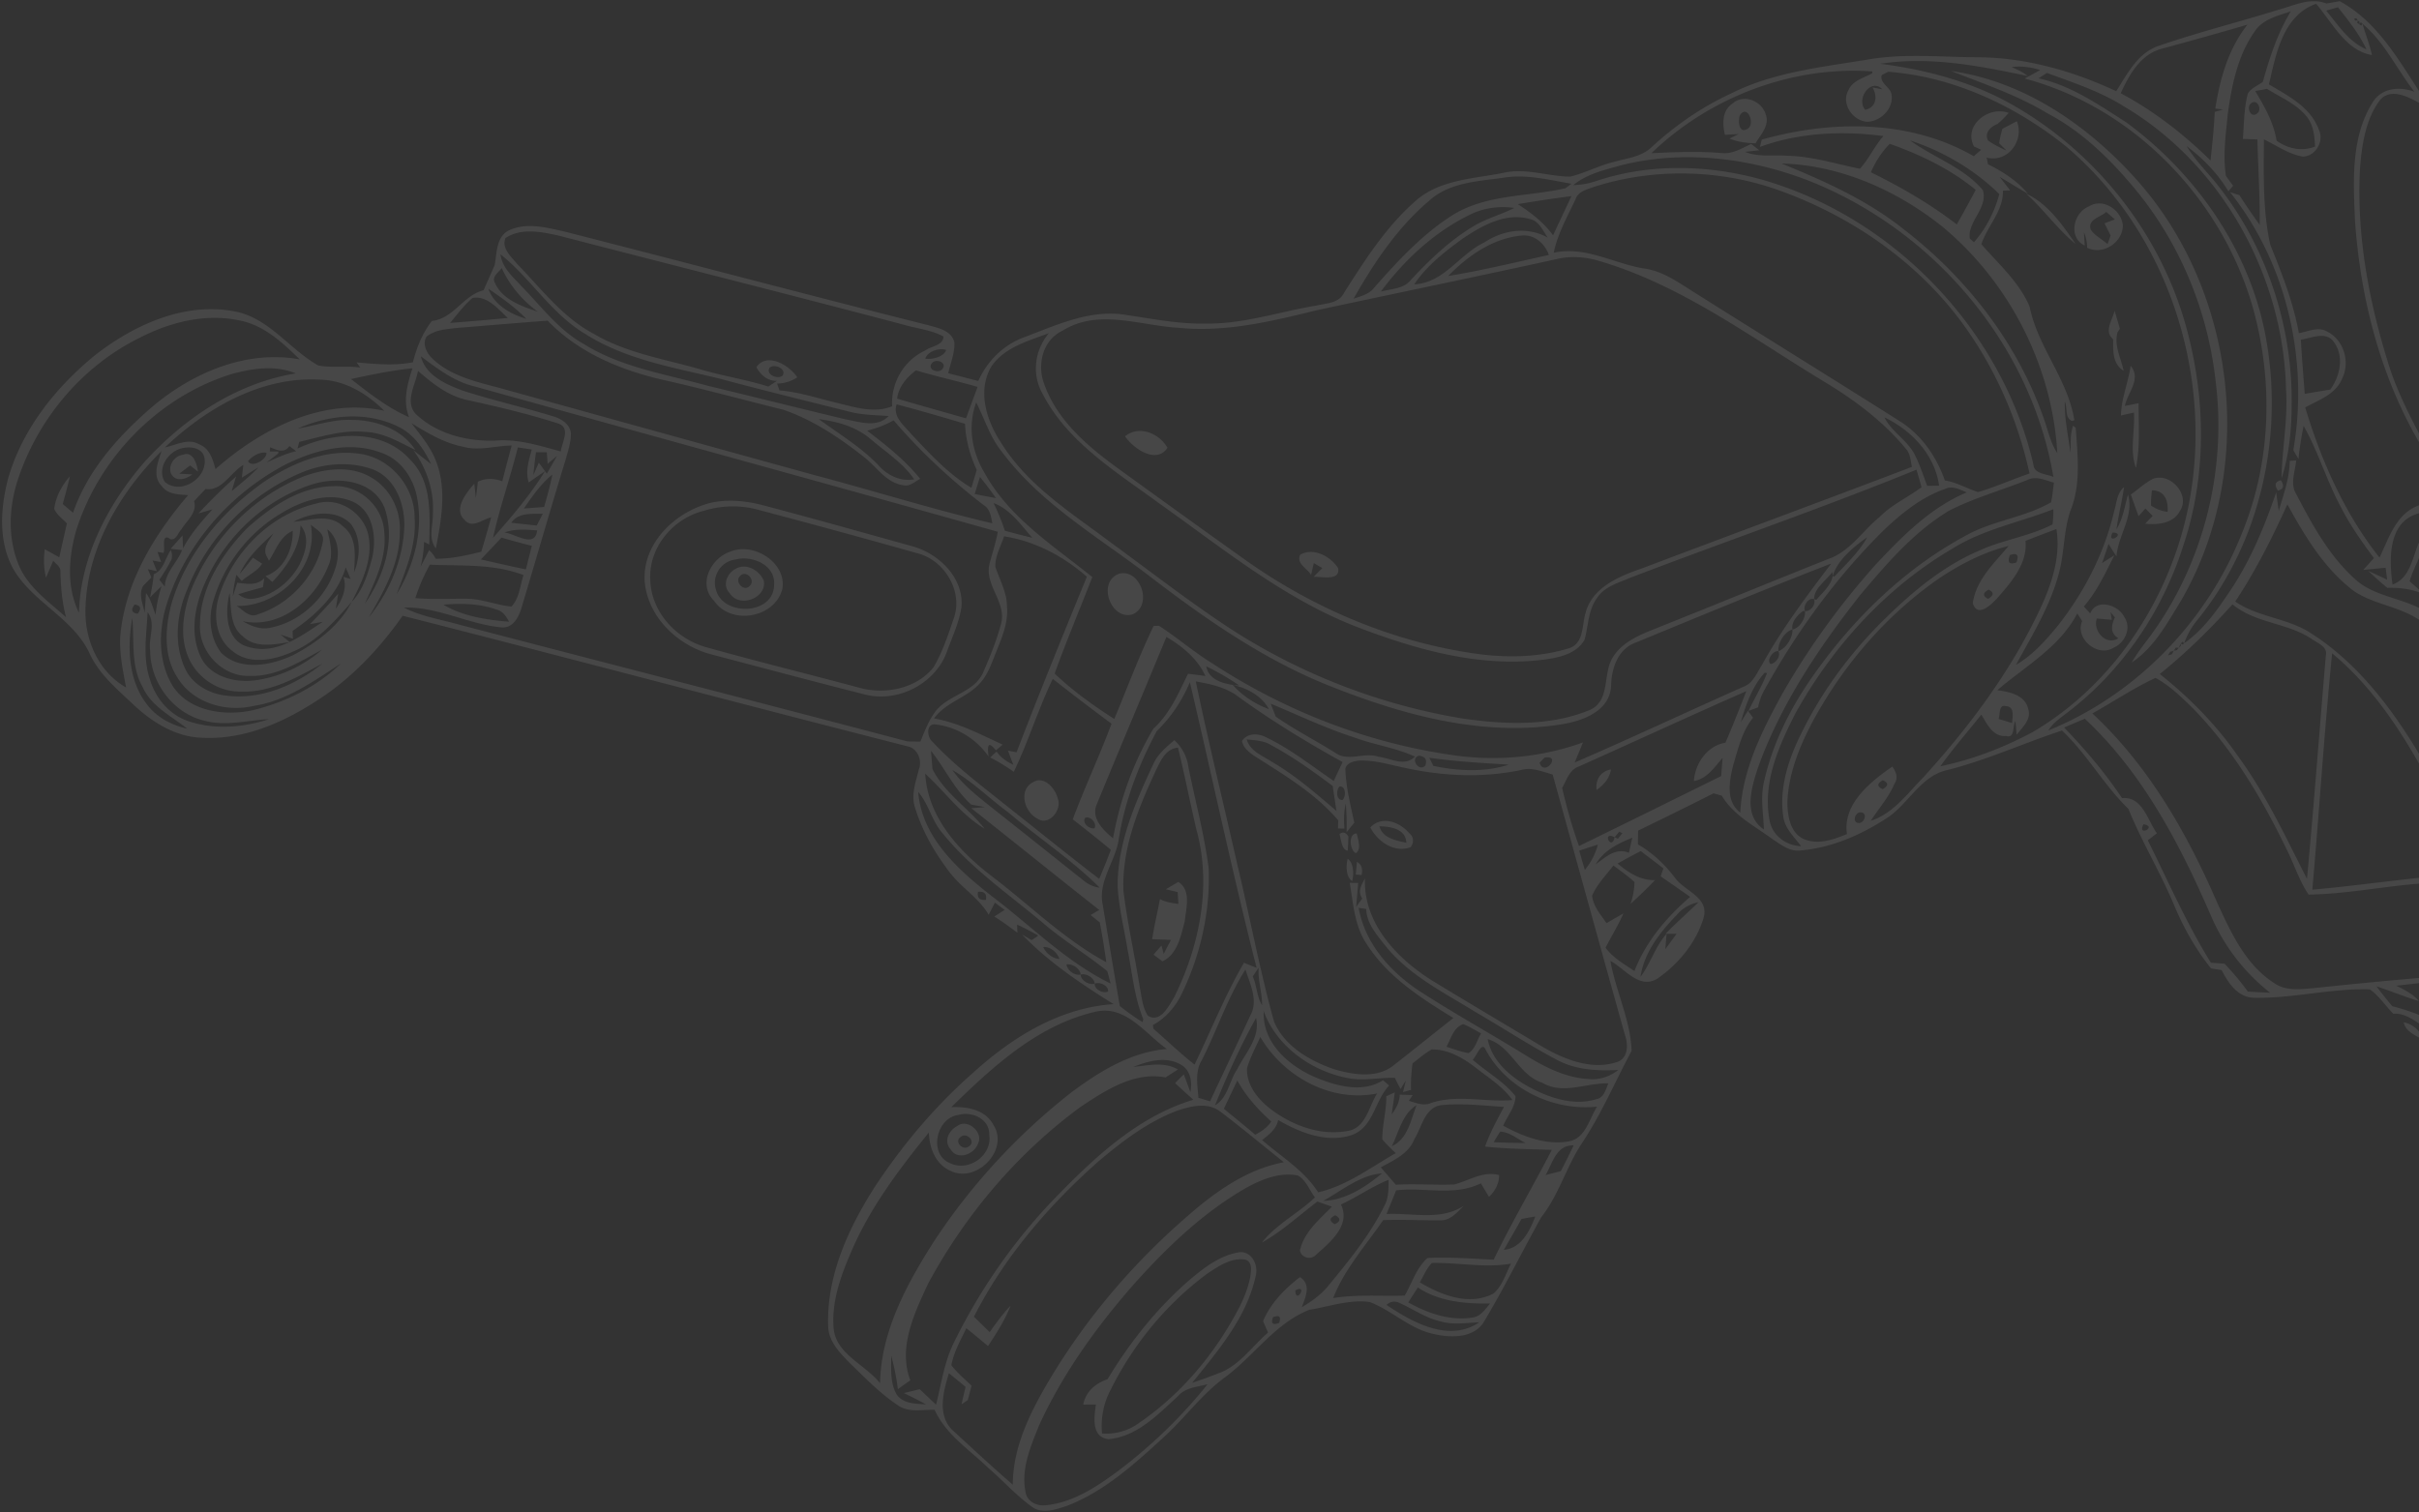 <svg xmlns="http://www.w3.org/2000/svg" width="571" height="357" fill="none" viewBox="0 0 571 357"><rect x="0" y="0" width="571" height="357" fill="#333333" stroke="none"/><path fill="#fff" fill-opacity=".1" d="M537.797 2.315C541.47 1.32 545.3-.67 549.141.828l3.148-.545c8.562 4.64 13.578 13.291 18.71 21.188v2.797c-2.792-1.53-6.926-3.634-9.371-.43-3.274 4.536-4.093 10.328-4.544 15.774-.881 15.564 1.994 31.128 6.59 45.948 1.774 5.865 4.502 11.364 7.325 16.779v2.042c-9.193-15.794-13.799-33.998-15.101-52.127-.388-9.332-1.049-19.65 4.061-27.923 2.068-3.561 6.349-4.022 9.969-2.66-4.166-5.29-7.02-11.679-12.256-16.046l-.399-.356-.399.44.137-.493-.472-.408-.347-.503-.503.094.22.472.63-.063-.116.586.451.315.473.324.325-.408c.682 2.472 1.689 4.86 2.214 7.384-6.244-1.1-9.36-7.709-13.18-12.118-7.859 2.796-9.475 11.919-11.123 19.04 4.533 2.692 9.843 5.374 11.763 10.663 1.333 2.692-.734 6.326-3.767 6.378-3.347-.555-6.191-2.639-9.192-4.063-.032 8.295-.304 16.747 1.511 24.896 2.728 6.776 5.456 13.594 6.737 20.842 2.151-.314 4.533-1.623 6.632-.387 4.008 1.958 5.572 7.29 3.546 11.206-1.511 3.635-5.488 4.986-8.678 6.725 3.82 12.652 9.297 25.042 17.545 35.463 2.235-4.66 3.914-10.421 9.319-12.338v1.875c-7.356 1.896-7.073 10.84-6.244 16.821 4.155-1.487 4.68-6.379 6.244-9.929v3.676c-.777 1.812-1.679 3.582-2.204 5.488.556.493 1.658 1.456 2.204 1.948v.639c-2.414-.869-4.974-1.099-7.503-1.047a108 108 0 0 1-4.481-4.001q2.22 1.021 4.47 2.074c-.094-.702-.273-2.105-.367-2.807-1.763.157-3.526.335-5.268.503.829-.933 1.669-1.865 2.519-2.786-2.834-3.802-5.583-7.699-7.755-11.93-3.379-6.232-5.362-13.113-8.846-19.292-.525 2.576-.955 5.174-1.217 7.792a88 88 0 0 1-1.218-2.053c3.673-21.125-1.5-44.042-14.932-60.904.557.167 1.648.523 2.204.691a143 143 0 0 0 4.795 7.017c.063-6.734-.377-13.448-.545-20.172l-3.421-.125c.262-3.562.252-7.206 1.154-10.684.766-1.33 2.361-1.875 3.547-2.786 1.616-5.76 3.473-11.49 6.6-16.642-3.022 1.037-6.506 1.812-8.426 4.608-4.082 5.708-5.509 12.788-6.443 19.607-.462 4.85-1.186 9.793-.441 14.642.42.587 1.281 1.75 1.7 2.336-.377.429-.755.869-1.112 1.309-2.508-4.2-5.96-7.75-9.853-10.673 1.731 2.818 3.977 5.258 6.138 7.74 11.774 14.171 18.301 32.458 18.637 50.818.105 6.693-.305 13.47-2.382 19.879.115-7.006 1.532-13.95 1.06-20.968-.588-26.697-15.038-53.06-38.165-66.8-5.646-3.583-12.047-5.657-18.28-7.96-.671.428-1.332.858-1.983 1.277 7.713 1.676 14.292 6.284 20.83 10.474 15.603 11.52 27.692 28.3 32.131 47.299 5.488 24.068.23 50.839-15.489 70.142a18 18 0 0 0-3.085 5.457l-.409-.346-.409.419-.473.974h-.724l-.44.723-.84.251-.546.859c-.146.241-.461.722-.619.963q-.66.896 0 0c.158-.241.473-.722.619-.963l.934-.273.452-.837.734-.137.43-.586.483-.419-.01-.555.451.22.367-.293c4.754-3.31 8.028-8.18 11.197-12.914 4.617-6.997 7.807-14.8 10.525-22.697q.283 2.184.598 4.368c1.123-3.876 2.571-7.73 2.592-11.825.377-.021 1.143-.063 1.532-.094-.231 2.587-1.501 5.456-.021 7.897 3.735 7.164 7.712 14.495 13.767 20.004 4.197 3.959 10.231 4.431 15.237 6.913v2.807c-4.66-3.142-10.536-3.603-15.205-6.661-7.073-5.269-11.701-12.988-15.867-20.592-3.567 7.94-7.492 15.69-12.308 22.959 5.53 3.791 12.634 3.886 18.174 7.667 10.746 6.964 18.689 17.407 25.206 28.257v2.315c-5.478-9.615-11.91-18.905-20.505-26.016-1.857 18.569-3.043 37.202-4.669 55.803 8.405-.754 16.768-1.906 25.174-2.796v1.372c-8.7.691-17.325 2.451-26.045 2.587-2.225-3.247-3.379-7.059-5.132-10.547-5.834-12.066-12.781-23.807-22.204-33.453-2.707-2.639-5.456-5.352-8.814-7.164-5.184 2.388-9.927 5.624-14.911 8.389 13.158 12.213 22.246 28.049 29.329 44.367 3.253 7.09 6.695 14.82 13.494 19.229 2.802 2.053 6.412 1.488 9.654 1.236a1213 1213 0 0 1 24.629-2.377v1.225c-1.805.199-3.589.409-5.373.597 1.941.964 3.924 1.938 5.362 3.645-3.4-1.037-6.684-2.388-10.042-3.498a113 113 0 0 0 3.746 4.692c2.13.576 4.25 1.215 6.307 2.053v2.011c-1.816-1.205-3.799-2.461-6.066-2.273-1.878-1.896-3.358-4.231-5.561-5.771-9.14-.251-18.143 2.179-27.262 1.99-3.893-.042-6.128-3.467-7.692-6.535l-2.487-.378c-3.662-4.524-6.506-9.625-8.751-14.987-3.243-7.73-7.619-14.925-10.777-22.697-5.814-5.635-9.749-12.914-15.677-18.496-9.035 2.974-17.734 6.965-26.979 9.311-6.317 1.34-9.151 7.855-14.166 11.238-6.129 4.022-13.075 7.112-20.442 7.751-2.592.419-4.732-1.352-6.747-2.661-4.229-3.11-9.192-5.593-11.963-10.253-.493-.137-1.469-.419-1.951-.556-5.908 2.996-11.847 5.908-17.797 8.798-.032 1.079-.042 2.158-.053 3.247 3.495 2.042 6.454 4.808 8.857 8.054 2.298 3.027 7.933 4.473 6.674 9.207-1.721 5.844-5.908 10.945-10.872 14.401-4.27 2.734-7.754-2.336-11.154-4.148 1.27 7.164 4.743 13.941 5.005 21.231-3.851 7.226-7.104 14.83-11.647 21.701-3.747 5.582-5.468 12.254-9.665 17.564-4.638 8.316-8.835 16.905-13.757 25.064-2.655 3.687-7.975 3.425-11.921 2.472-5.519-1.257-9.633-5.52-14.827-7.489-4.827-.66-9.559 1.089-14.281 1.843-8.049 3.205-13.002 10.809-19.77 15.847-5.625 4.074-9.665 9.814-14.796 14.433-6.821 6.252-13.935 12.683-22.708 16.035-2.56.827-5.677 1.979-8.111.241-3.809-2.744-6.947-6.274-10.483-9.332-4.449-4.284-9.927-7.803-12.561-13.616-2.844-.084-6.044.712-8.552-.995-4.208-2.765-7.702-6.41-11.302-9.877-2.434-2.482-5.215-5.237-5.278-8.955-.356-11.877 4.785-23.084 11.071-32.887 6.579-9.96 14.344-19.177 23.337-27.033 9.161-8.295 20.326-15.197 32.971-16.035-7.681-4.797-15.352-9.929-21.627-16.454.556.325 1.679.985 2.245 1.32a9 9 0 0 0 1.595-1.079c-1.658-.901-3.284-1.801-4.984-2.566.021.471.063 1.424.073 1.906-1.794-1.309-3.578-2.65-5.456-3.812a106 106 0 0 1 2.445-1.55c-.577-.43-1.721-1.289-2.298-1.718-.504.943-.987 1.906-1.48 2.849-2.392-4.085-6.642-6.504-9.402-10.285-3.442-4.514-6.307-9.563-7.975-14.999-1.007-3.058.199-6.169.934-9.133.766-1.979-.283-4.65-2.382-5.268-39.865-10.149-79.625-20.759-119.5-30.908-4.91 6.986-10.766 13.396-17.755 18.361-8.678 6.074-18.93 11.081-29.801 10.431-6.18-.251-11.585-3.686-15.971-7.792-3.767-3.561-7.912-6.996-10.21-11.751-3.789-8.652-13.673-12.349-18.259-20.455-3.431-6.389-2.938-14.046-1.228-20.864 3.285-11.804 11.26-21.817 20.641-29.473 9.245-7.195 21.176-12.631 33.117-10.285 7.975 1.602 12.75 8.903 19.529 12.725 3.242.629 6.61.032 9.895.493-.2-.304-.609-.901-.808-1.205 4.418.377 8.867.828 13.264-.031.902-3.498 2.256-6.892 4.491-9.762 5.163-.555 7.356-6.053 12.193-7.237.882-1.98 1.753-3.97 2.634-5.96.504-2.764.336-6.472 3.138-8.075 4.166-2.115 9.014-.796 13.327.168 28.615 7.3 57.147 14.894 85.794 22.089 2.393.68 5.614 1.257 6.254 4.126.084 2.483-.923 4.85-1.458 7.238 2.361.607 4.722 1.225 7.083 1.833 2.13-4.713 5.918-8.536 10.829-10.327 7.65-2.88 15.635-6.672 24.03-5.279 6.233.911 12.456 2.189 18.794 2.042 8.898.157 17.409-2.796 26.108-4.242 2.361-.555 5.383-.513 6.6-3.047 5.068-7.96 10.231-16.098 17.535-22.236 5.635-4.472 13.179-4.703 19.958-6.033 5.299-1.267 10.525.807 15.824.87 3.474-.797 6.643-2.556 10.106-3.404 3.137-.953 6.726-1.173 9.192-3.593 5.54-5.09 11.784-9.426 18.626-12.59 10.378-5.247 22.067-6.315 33.358-8.221 8.364-1.278 16.821-.388 25.227-.377 11.259.115 22.277 3.268 32.425 8.012 2.633-4.095 5.036-9.018 10-10.693 9.297-3.216 18.867-5.604 28.269-8.526m11.291.2c2.833 3.34 5.289 7.373 9.507 9.132-1.721-3.645-4.25-6.797-6.726-9.94-.693.2-2.088.598-2.781.807M510.294 11.5c-5.037 1.33-7.692 6.137-9.707 10.515 7.839 4.179 14.87 9.646 21.197 15.868.441-3.813.798-7.636 1.008-11.469a97 97 0 0 0 1.962-.566l-1.837-.21c1.092-7.058 3.086-14.118 7.587-19.815a1051 1051 0 0 1-20.21 5.677m-66.487 3.56c11.27 1.435 22.456 4.462 32.278 10.296 19.371 11.343 34.135 30.416 40.022 52.065 4.554 16.684 4.806 34.751-.692 51.247-4.89 15.501-14.366 29.62-27.336 39.507-1.658 1.288-3.473 2.482-4.585 4.294 20.882-8.494 37.64-25.912 45.814-46.838 6.758-16.559 7.314-35.328 2.613-52.505-7.136-25.712-27.976-47.696-54.01-54.578 1.207-.68 2.455-1.309 3.673-2.01-2.204-.702-4.481-.996-6.758-.713 1.312.597 2.665 1.142 3.778 2.116-11.407-2.399-23.107-4.692-34.797-2.88m-53.989 21.105c5.467-.251 10.956-.492 16.433-.042 2.582.356 4.869-1.09 7.104-2.137.64.482 1.27.974 1.92 1.488l-3.378.377c3.211 1.32 6.747.65 10.136.932 5.803.126 11.354 1.927 17 3.058 2.119-2.335 3.442-5.32 5.53-7.719-9.707-1.288-19.885-.817-29.13 2.556l.42-1.718c16.411-4.608 34.922-4.786 50.053 3.917.578-.503 1.155-1.005 1.742-1.519l-1.689-.775c-2.602-4.954 3.442-9.677 8.185-7.928-.829.932-1.679 1.854-2.655 2.608-1.574.639-3.096 2.01-2.246 3.875 1.333 1.006 2.876 1.697 4.387 2.43-.431-.44-1.302-1.32-1.732-1.75q.269-1.727.756-3.393c1.112-.617 2.277-1.194 3.421-1.811 1.826 4.545-2.131 9.897-7.125 8.588.084.398.23 1.194.304 1.581 3.515 1.729 6.884 3.897 9.413 6.934-2.257-1.257-4.418-2.66-6.632-3.938.608.785 1.847 2.377 2.455 3.173-.42.01-1.27.053-1.7.063.126 4.766-3.662 8.306-5.089 12.642 4.05 4.671 8.972 8.976 11.396 14.768 1.92 9.541 9.066 17.208 10.546 26.812l-.556.136c-1.784-.733-1.018-3.142-1.69-4.566-.105 4.085.808 8.096 1.343 12.129.126-2.148-.157-4.378.619-6.431.147.125.452.366.609.492.451 6.525 1.291 13.459-1.28 19.669-1.574 4.661-1.385 9.668-2.624 14.412-2.014 7.866-6.348 14.82-10.189 21.89 4.051-2.356 7.157-5.928 10.085-9.51 6.159-7.897 10.829-17.041 13.095-26.812.609-1.938.609-4.221 2.319-5.635-.461 3.341-1.322 6.598-1.783 9.939 1.532-2.482 1.941-5.415 2.707-8.18 1.511 5.038-2.34 9.626-2.707 14.59a62 62 0 0 1-1.868-2.953 243 243 0 0 1-1.532 4.545 80 80 0 0 1 2.885-1.833c-2.098 4.19-4.092 8.505-7.188 12.066.483.555.987 1.1 1.501 1.644 1.437-3.645 6.674-2.042 8.059.87 1.763 2.608.126 6.127-2.603 7.258-3.756 2.304-9.118-2.221-7.355-6.326-.389-.608-.777-1.205-1.155-1.802-4.124 7.96-12.288 12.474-18.867 18.12 2.823.398 6.548 1.12 7.283 4.43.839 2.482-1.417 4.378-2.729 6.106-.073-.806-.199-2.419-.273-3.226-.755 1.121-.021 4.19-2.266 3.509-3.022.272-4.502-2.901-5.793-5.048-3.221 4.074-6.663 7.97-9.675 12.201 7.608-1.581 14.933-4.409 21.774-8.064 15.174-8.882 26.57-23.419 32.834-39.716 13.086-33.746 2.792-75.044-24.859-98.516-11.973-9.635-26.601-16.506-42.057-17.68-.378.19-1.134.577-1.522.776-.588 1.927 2.078 2.817 2.309 4.608.524 3.258-2.487 6.285-5.667 6.42-3.442-.136-6.306-4.252-4.523-7.404.976-2.357 3.631-2.933 5.656-4.054l-.01-.429c-19.035-1.362-38.438 6.106-52.132 19.303m50.463-10.243c2.592-.534 2.991-3.163 1.721-5.279l2.309.44c-2.676-2.797-6.265 2.262-4.03 4.839m92.07-4.43c2.172 3.665 4.365 7.436 5.027 11.72 2.675 1.906 5.928 2.607 9.087 1.403-.116-2.482-.357-5.122-1.994-7.122-2.445-2.996-6.139-4.504-9.339-6.515-.693.126-2.088.388-2.781.513m-.976 2.89c-1.238.9-.073 3.676 1.417 2.409 1.27-.9.042-3.592-1.417-2.409M450.89 33.17c5.583 4.075 12.624 6.327 17.168 11.731 1.269 4.19-3.747 7.51-3.075 11.448l.965.848c2.844-3.247 4.88-7.206 5.982-11.374-5.856-5.76-13.254-10.097-21.04-12.653m-9.265 7.51c7.114 3.498 13.987 7.468 20.283 12.317 1.501-2.712 3.012-5.425 4.46-8.159-5.971-4.922-13.043-8.316-20.294-10.882-1.91 1.938-3.39 4.22-4.449 6.724m-58.869-1.676c-3.956 1.1-8.153 2.032-11.396 4.714a18.7 18.7 0 0 0 5.509-1.006c12.572-4.19 26.37-3.833 39.057-.293 31.218 8.934 56.665 35.6 64.042 67.178.157 2.409 3.085 2.231 4.732 3.016-5.351-31.798-29.056-59.186-59.109-70.467-13.6-4.985-28.679-6.703-42.835-3.142m37.777-.398c10.094 4.127 20.179 8.62 28.762 15.47 15.079 11.594 27.231 27.305 33.359 45.382.861 2.556 1.459 5.248 2.97 7.531-1.165-20.529-11.354-40.428-27.21-53.542-10.724-8.536-24.04-14.464-37.881-14.84m50.054 2.273q.803.88 0 0m-115.68 1.079c-5.992.859-12.645 1.068-17.409 5.31-7.566 6.358-13.169 14.747-17.996 23.272 1.71-.628 3.714-1.057 4.879-2.628 5.551-6.306 11.354-12.6 18.511-17.135 7.975-4.954 17.744-4.315 26.621-6.326.357-.262 1.071-.796 1.428-1.069-5.289-.9-10.651-2.304-16.034-1.424m21.427 2.136c-1.689.629-3.83 1.058-4.449 2.996-1.931 4.095-4.208 8.096-5.131 12.579 7.607-1.665 14.397 2.713 21.7 3.78 3.222.514 6.086 2.159 8.804 3.887 16.926 10.725 33.999 21.22 50.915 31.944 5.246 3.205 8.909 8.421 10.902 14.161 2.781.419 5.205 1.895 7.839 2.744 4.134-1.215 8.069-3.006 12.151-4.389-2.833-12.998-8.373-25.461-16.338-36.144-10.934-14.559-26.653-25.127-43.789-31.065-13.673-4.64-28.836-4.87-42.604-.493M358.275 48.2c3.127 2.022 6.107 4.315 8.321 7.353 1.438-3.08 2.897-6.159 4.334-9.248a317 317 0 0 0-12.655 1.895m-11.239 2.461c-8.457 4.106-15.519 10.694-21.091 18.183 2.434-.66 5.477-.608 7.156-2.839 4.386-4.681 9.067-9.195 14.607-12.526 3.043-1.864 6.548-2.776 9.738-4.378-3.547-.503-7.199-.042-10.41 1.56m-1.699 5.625c-4.261 3.1-8.553 6.42-11.501 10.84 7.02-.314 10.64-7.112 16.548-9.898 4.47-2.943 10.137-3.822 14.964-1.12-1.165-1.634-2.026-3.938-4.24-4.389-5.656-1.623-11.217 1.519-15.771 4.567m-226.04-.063c-.934 2.45 1.353 4.336 2.728 6.043 5.729 5.876 10.808 12.736 18.248 16.612 7.954 4.681 17.209 5.97 25.919 8.578 5.016 1.424 10.2 2.23 15.174 3.812.671-.44 1.343-.89 2.014-1.34-2.235.062-3.882-1.446-4.837-3.248 2.529-3.603 7.776-.46 9.654 2.41a8.7 8.7 0 0 1-4.775 1.466l.588 1.623c4.607.367 8.993 1.854 13.463 2.922 4.26 1.016 8.825 2.577 13.117.817-.315-5.561 2.781-10.882 7.88-13.197 1.354-1.047 4.208-1.13 4.24-3.267-2.928-1.592-6.359-1.875-9.507-2.818-27.105-7.164-54.293-13.982-81.419-21.03-4.051-.88-8.804-1.855-12.487.617m222.556 8.945c7.985-1.32 15.855-3.226 23.757-4.975-1.007-2.765-3.452-4.944-6.579-4.567-6.706.68-12.614 4.808-17.178 9.542m-223.711-5.122c.378 3.194 2.928 5.31 4.964 7.541 4.69 4.766 8.762 10.358 14.733 13.658 8.846 5.509 19.287 7.08 29.161 9.824 10.903 2.618 21.774 5.352 32.687 7.96 3.295.597 7.377 2.042 10.074-.807-3.085-.22-6.202-.22-9.203-1.005-10.357-2.608-20.725-5.122-31.029-7.908-10.735-2.576-21.973-4.451-31.428-10.494-7.986-4.755-12.792-13.071-19.959-18.77m192.619 13.218c-10.662 2.618-21.554 5.258-32.614 4.126-9.035-.513-18.888-4.566-27.283.66-4.785 2.22-6.17 8.18-4.313 12.799 3.232 8.955 11.018 15.218 18.531 20.591 9.759 7.059 19.518 14.108 29.33 21.084 16.296 11.468 35.237 19.365 55.059 21.963 7.041.859 14.366.639 21.165-1.519 3.295-1.319 2.76-5.467 3.642-8.274 1.563-5.991 7.912-8.641 13.232-10.463 21.239-8.054 42.561-15.899 63.79-23.995-.305-1.425-.336-3.006-1.323-4.158-5.404-6.61-12.371-11.762-19.654-16.13-17.272-10.452-33.799-22.916-53.475-28.52-3.043-.816-6.254-.994-9.318-.272-18.899 4.148-37.85 8.044-56.769 12.108m-193.93-6.483c1.731 3.959 6.306 5.52 10.105 6.807-3.704-2.723-6.569-6.137-8.51-10.295-.703 1.016-2.445 2.042-1.595 3.488m-1.532 1.403c1.29 3.791 5.267 6.022 8.93 7.09-2.655-2.733-5.782-4.964-8.93-7.09m-9.046 8.065c4.533-.356 9.077-.733 13.61-1.173-2.287-2.106-4.869-5.373-8.352-4.713-1.994 1.738-3.589 3.864-5.258 5.886M33.03 79.726c-13.558 6.65-23.957 19.03-28.731 33.275-2.225 6.609-2.56 14.108.22 20.612 2.225 5.163 7.01 8.473 11.07 12.118-.933-3.498-1.227-7.091-1.332-10.694.136-1.215-1.039-1.853-1.7-2.639a227 227 0 0 1-1.7 3.98c-.535-2.199-.587-4.462-.294-6.703 1.144.628 2.288 1.267 3.432 1.906.587-2.671 1.196-5.331 1.794-7.991-1.018-1.131-2.413-2.032-2.99-3.457.367-2.88 1.783-5.488 3.683-7.656-.483 2.2-1.081 4.357-1.669 6.525.598.513 1.816 1.55 2.424 2.063 3.537-10.264 11.05-18.496 19.172-25.42 9.465-7.802 21.91-13.06 34.345-10.787-4.009-3.907-8.363-8.023-14.061-9.164-8.049-1.78-16.465.324-23.663 4.032m75.112-2.325c-2.529.314-5.352.387-7.429 2.053-1.102 1.675-.032 3.885 1.269 5.132 4.513 4.388 10.903 5.635 16.759 7.237a45146 45146 0 0 0 73.59 20.371c13.988 3.698 27.808 8.065 41.901 11.364-.305-1.655-.536-3.456-2.131-4.367-7.691-5.928-14.848-12.569-21.165-19.953-1.962 1.121-4.082 1.896-6.254 2.441 4.481 3.435 8.961 6.954 12.529 11.374-1.248.618-2.382 1.854-3.893 1.529-4.166-.523-6.474-4.514-9.591-6.849-5.708-4.483-11.92-8.62-18.815-10.987-9.108-2.252-18.164-4.734-27.314-6.808-10.42-2.263-20.809-6.42-28.322-14.224-7.052.514-14.093 1.132-21.134 1.687m125.838 9.185c-3.337 5.719-1.102 12.799 2.329 17.942 6.359 10.306 16.895 16.747 26.339 23.89 9.119 6.661 18.038 13.605 27.472 19.816 16.685 10.872 35.667 18.235 55.332 21.44 9.759 1.393 20.21 1.812 29.508-1.917 5.299-2.042 3.274-8.525 5.698-12.495 2.161-3.551 6.128-5.268 9.832-6.735 13.715-5.467 27.367-11.081 41.082-16.548 5.142-1.749 8.059-6.661 12.13-9.939 2.855-2.923 6.632-4.577 9.854-6.997-.336-1.403-.766-2.775-1.176-4.147-22.309 9.112-45.132 16.925-67.63 25.545-2.823 1.215-6.16 2.105-7.86 4.881-2.035 2.827-1.951 6.43-2.833 9.656-1.868 3.457-6.17 4.315-9.738 4.776-14.953 1.875-29.864-2.325-43.716-7.614-17.461-6.672-31.984-18.706-47.084-29.368-10.105-7.426-21.564-14.36-27.461-25.87-2.561-4.609-1.826-10.243 1.532-14.234-4.88 1.843-10.557 3.341-13.61 7.918m309.127-6.4c.262 4.274.588 8.537.923 12.81 2.005-.346 4.009-.691 6.034-1.016 2.319-3.226 3.337-7.803.84-11.238-1.879-2.66-5.268-.88-7.797-.555M218.408 84.67q-1.103.802 0 0c1.584.283 4.438-.418 4.931-2.042-1.647-.565-4.386.335-4.931 2.043m-119.08-.555c1.185 4.567 5.865 6.588 9.874 8.107 6.978 2.252 14.145 3.865 21.165 6.012 1.994.544 4.166 1.812 4.397 4.095.021 2.189-.734 4.273-1.301 6.358-3.547 11.552-6.863 23.188-10.347 34.762-.619 2.157-1.951 4.807-4.585 4.692-7.87-.681-15.237-4.954-23.16-4.682 4.02 2.084 8.553 2.755 12.876 3.98 35.3 9.238 70.674 18.287 105.942 27.609.766.01 2.298.042 3.064.052 1.039-2.503 1.984-5.111 3.673-7.269 3.043-3.822 9.035-4.325 11.134-9.038 1.616-3.708 3.158-7.479 4.207-11.385 1.522-5.164-4.061-9.301-2.654-14.443.65-2.472 1.469-4.892 1.909-7.416-41.092-11.563-82.268-22.822-123.392-34.28-4.88-1.142-8.878-4.221-12.802-7.154m116.278 1.666q.803.864 0 0m4.365-.01c-1.238 1.487 1.585 2.523 2.466 1.36 1.28-1.539-1.574-2.607-2.466-1.36M54.605 88.334c-17.336 5.415-31.313 19.858-36.675 37.088-1.753 6.242-2.225 13.27.703 19.24.388-13.302 6.884-25.65 15.436-35.548 9.38-10.358 21.732-18.664 35.74-20.947-4.858-2.043-10.294-1.173-15.204.167m28.248 1.163c4.313 3.351 8.636 6.787 13.694 8.997-1.5-3.834-.399-7.793.808-11.542-4.89.513-9.717 1.487-14.502 2.545m98.796-2.67c-.976 1.612 1.952 2.848 3.085 1.842.976-1.633-1.962-2.87-3.085-1.843m-82.982.743c-.578 3.267-3.201 7.227-.525 10.18 5.142 4.86 12.582 6.661 19.528 6.232 5.037-.251 9.896 1.309 14.702 2.608.251-2.126 2.413-5.572-.588-6.588-7.062-2.273-14.292-3.98-21.533-5.561-4.522-.975-8.185-3.907-11.585-6.871m113.088 6.556c5.404 1.582 10.839 3.09 16.265 4.65.912-2.471 1.815-4.954 2.738-7.425-4.827-1.404-9.748-2.462-14.554-3.907-2.214 1.697-4.061 3.823-4.449 6.682M38.927 105.638c2.571-.513 5.467-2.263 8.06-.744 2.476.932 3.263 3.561 3.871 5.865 10.714-9.447 25.174-16.977 39.844-13.772-4.061-4.043-9.255-7.196-15.132-7.353-13.903-.796-26.873 6.714-36.643 16.004m176.228-3.09c4.333 4.577 8.667 9.364 14.145 12.621l1.259-4.211c-1.606-3.435-2.602-7.111-2.77-10.903-5.373-1.592-10.746-3.163-16.15-4.587-.976 3.006 1.837 5.027 3.516 7.08m15.278-7.53c-2.046 5.498-1.06 11.573 1.91 16.527 5.803 10.673 16.307 17.271 25.499 24.707-2.959 7.594-6.128 15.114-8.898 22.781 4.239 4.032 9.118 7.541 14.082 10.714 3.074-7.331 5.824-14.81 9.286-21.953l1.27-.042c4.25 2.734 8.07 6.086 12.393 8.746 17.241 11.332 36.968 19.031 57.441 21.858 10.168 1.425 20.578.409 30.242-3.058-.65 1.582-1.301 3.153-1.951 4.734 13.389-5.792 26.58-12.003 39.906-17.92 2.246-.849 3.106-3.289 4.313-5.153 4.68-8.463 10.504-16.203 16.338-23.901-15.425 5.97-30.703 12.285-45.982 18.591-4.397 1.497-5.887 6.127-5.992 10.348-.294 5.865-6.632 8.19-11.543 8.996-18.384 2.985-36.979-1.979-53.988-8.693-15.552-6.022-29.33-15.522-42.499-25.566-12.288-9.562-26.36-17.428-35.804-30.112-2.791-3.435-4.029-7.73-6.023-11.605m-160.162 6.168c4.25-.712 8.406-2.23 12.77-2.052 5.678.041 11.796 2.136 14.996 7.101-3.746-1.812-7.492-4.116-11.784-4.253-5.341-.565-10.494 1.153-15.615 2.347-.105.398-.304 1.173-.409 1.571 8.364-3.886 19.959-4.871 26.622 2.66 5.268 5.279 4.596 13.165 4.47 19.994l-1.227-.607a26 26 0 0 1-.83 5.886 453 453 0 0 0 2.036-3.938 6.8 6.8 0 0 1 1.553 2.032c3.652.01 7.23-.775 10.756-1.666a271 271 0 0 0 2.319-8.117c-2.025.44-4.428 2.734-6.212.66-2.844-2.534.399-6.494 2.235-8.599l.378 3.341c.178-1.267.346-2.534.462-3.812 1.868-.89 3.851-.817 5.771-.105.703-2.828 1.469-5.624 2.214-8.442-3.851.063-7.744 1.341-11.553.273-4.407-.88-8.3-3.216-12.078-5.53 1.93 2.597 4.092 5.079 5.415 8.064 3.053 6.808 1.7 14.464.314 21.492-1.836-2.409-.64-5.425-.692-8.169.325-5.384-1.427-10.694-4.617-15.019 1.05.817 3.148 2.45 4.187 3.267-1.69-3.529-3.998-6.975-7.619-8.756-7.408-3.77-16.443-2.9-23.862.377m123.005-2.23c4.68 3.435 9.727 6.451 13.83 10.63 2.193 2.535 5.247 4.179 8.699 3.593-2.697-3.917-6.789-6.504-10.346-9.552-3.411-2.912-7.839-4.106-12.183-4.671m251.549-.409c1.669 3.394 5.247 5.279 7.041 8.599 1.259 2.409 2.078 5.017 3.043 7.552.703 0 2.109-.011 2.813-.011-.997-7.279-6.464-13.061-12.897-16.14m-402.382 7.426c-3.033 1.016-5.331 4.765-3.568 7.782 3.872 3.32 10.493-1.068 9.318-5.939-.724-2.367-3.788-2.482-5.75-1.843m21.333-.367-.116.985 2.089.021-.116.492-2.728 2.095c2.277-1.016 4.543-2.116 6.999-2.681-.535-.409-1.06-.796-1.584-1.194-1.28 1.832-3.012.89-4.544.282m3.568 4.096c-13.285 6.986-23.884 19.229-28.207 33.651-1.763 6.18-1.731 13.302 1.794 18.864 3.999 5.781 12.037 6.839 18.469 5.53 7.755-1.844 15.268-5.489 21.029-11.061-6.401 4.148-12.823 8.798-20.557 9.982-6.558 1.55-14.229-.67-17.902-6.557-3.526-5.289-3.011-12.097-1.385-17.941 3.62-11.783 12.026-21.66 22.047-28.625 6.558-4.273 14.46-7.624 22.435-6.378 7.262 1.058 12.907 7.949 12.802 15.218.462 6.305-2.099 12.192-4.27 17.952 4.197-6.818 6.421-15.271 4.784-23.21-.944-4.472-3.882-8.682-8.332-10.211-7.492-2.902-15.813-.671-22.707 2.786m54.891-4.064c-1.784 7.164-4.271 14.139-5.855 21.345 4.407-4.964 8.751-10.086 12.266-15.731-1.29.879-2.571 1.759-3.84 2.65-.84-2.619.042-5.248.724-7.772a400 400 0 0 0-3.295-.492m-63.674 3.215c.724 1.749 4.512-.324 4.323-1.958-1.585-.273-3.306.796-4.324 1.958m67.955-2.084a134 134 0 0 0-.619 5.404l1.291-2.932c.493.66.976 1.33 1.458 2.011l.431.597c.797-1.404 1.616-2.807 2.413-4.221l-2.214 1.875-.21-2.734zm-106.33 36.564c-.357 7.394 2.938 15.239 9.57 18.978-.83-4.556-1.878-9.196-1.175-13.846 1.553-11.951 8.132-22.54 15.824-31.558-2.235-.167-4.88-.157-6.286-2.23-2.224-2.284-.808-5.667.021-8.191-9.822 9.751-17.46 22.738-17.954 36.847m40.788-33.338q.914.786 0 0m11.008 1.257c-12.519 4.964-22.771 15.239-27.714 27.755-2.508 5.802-3.315 12.694-.692 18.58 1.668 3.97 5.855 6.274 10.01 6.672 8.154.984 16.276-2.556 22.53-7.583-5.992 3.236-12.225 6.913-19.297 6.598-5.153.116-10.085-3.089-12.204-7.75-2.267-4.923-1.438-10.652.252-15.606 4.774-12.369 14.732-22.749 27.157-27.567 4.932-1.738 10.797-2.45 15.498.325 4.513 2.524 7.136 7.719 6.853 12.841.052 7.415-3.694 13.972-7.283 20.183 4.838-5.991 8.028-13.501 8.343-21.22.178-5.289-1.973-11.385-7.199-13.563-5.184-1.98-11.112-1.613-16.254.335m-23.453 4.2a117 117 0 0 0-2.718 2.89c.808 2.744-1.752 4.567-3.012 6.672-.808.786-1.112 2.472-2.497 2.315l-.556-.346c-1.732-.66-.609 2.891-1.197 3.561l-1.385-.241c.22.597.65 1.791.871 2.399l-2.004-.356 1.007 2.503-2.13-.461c.21.492.62 1.477.83 1.969-.473.471-1.417 1.424-1.89 1.896-1.248 2.032-.105 4.336.305 6.441.073-1.162.23-3.498.315-4.671 1.164 1.498 1.552 3.372 2.256 5.101.23-2.284.703-4.525 1.406-6.704a59 59 0 0 0-2.708 2.65c.357-1.833.704-3.655.882-5.509 2.35-.922 2.676-3.854 4.03-5.677a3.42 3.42 0 0 1 .157 2.189 41 41 0 0 1-2.875 4.797q.63.818 1.29 1.634c.105-3.414 2.928-5.624 4.072-8.63-.672-.073-2.015-.231-2.687-.304.703-.785 2.089-2.356 2.792-3.132l.126 3.048c1.752-3.456 4.386-6.347 6.936-9.227l-3.295.964a127 127 0 0 1 8.888-8.725c-.263.869-.777 2.598-1.04 3.456 2.142-1.812 4.377-3.55 6.307-5.614-.986.608-2.938 1.833-3.914 2.441.084-.754.263-2.252.347-3.006-2.98 1.749-5.11 6.295-8.91 5.677m75.122 4.619 4.786-.378c.734-2.524 1.448-5.058 1.941-7.656-2.729 2.242-4.743 5.164-6.727 8.034m107.684-7.447c-.44 1.33-.85 2.671-1.259 4.011 1.658.335 3.337.66 5.027.974a93 93 0 0 0-3.768-4.985m247.206.701c-6.139 2.462-12.582 4.232-18.479 7.259-8.332 5.017-14.733 12.537-20.945 19.889-9.791 12.432-18.794 25.849-24.167 40.827-1.511 4.702-3.568 11.164 1.417 14.547-.116-3.728-.861-7.509.01-11.206 1.963-8.861 6.066-17.125 11.218-24.551 9.643-13.877 22.099-26.069 37.126-34.008 6.18-3.236 13.368-3.99 19.423-7.478.346-1.529.462-3.1.682-4.65-2.056-.555-4.208-1.676-6.285-.629M48.917 136.472c-2.718 5.593-4.302 12.401-1.668 18.329 2.077 4.849 7.964 6.452 12.822 5.844 5.856-.743 11.48-3.372 15.93-7.237-5.342 2.901-10.788 6.4-17.126 6.18-6.422.209-11.994-5.771-11.668-12.097.031-8.715 5.162-16.58 11.007-22.676 5.656-5.132 12.655-9.95 20.588-10.023 6.003-.293 11.585 4.734 11.89 10.735.703 6.085-2.183 11.657-4.576 17.03 4.492-6.441 7.325-14.987 4.649-22.675-2.676-6.598-11.134-7.426-17.125-5.499-10.84 3.457-19.906 11.846-24.723 22.089m410.211-21.031c-5.53 1.917-10.189 5.687-14.387 9.657-11.28 11.133-20.672 24.089-28.322 37.935-.713 1.236-1.133 2.598-1.437 3.98-.556.21-1.679.618-2.246.828 1.417-2.985 3.169-5.823 4.365-8.913l-.535-.105c-2.885 3.132-4.491 7.625-5.666 11.731l1.7-2.734c.398.545.808 1.089 1.217 1.644-2.644 3.195-3.515 7.374-4.712 11.239-.881 3.739-1.846 8.441 1.69 11.154.482-10.118 5.121-19.293 9.895-28.007 6.202-10.861 13.6-21.062 21.931-30.405 6.297-6.734 12.97-13.553 21.628-17.187-1.616-.66-3.379-1.665-5.121-.817m-407.357 1.885q.882.864 0 0m14.481 3.939c-7.67 4.587-13.473 12.149-15.929 20.727-1.196 4.001-.692 8.756 1.879 12.128 4.564 4.462 11.847 2.975 17.072.524 5.457-2.912 10.861-6.881 13.726-12.516 2.728-2.828 3.861-6.755 4.858-10.453 1.04-4.566.388-10.599-4.176-13.039-5.75-2.744-12.34-.503-17.43 2.629m168.294-2.483c1.008 2.116 1.931 4.273 2.645 6.515 2.151.597 4.292 1.152 6.474 1.676-2.697-3.059-5.142-6.693-9.119-8.191m226.219 10.809c-15.583 9.165-28.144 23.021-36.895 38.721-3.946 7.688-7.818 16.35-6.202 25.179.588 3.697 3.809 6.137 7.492 6.305-1.658-2.231-3.966-4.284-4.25-7.216-.923-6.641 1.26-13.27 4.156-19.178 5.047-10.369 12.036-19.742 20.326-27.755 6.443-6.284 13.536-12.128 21.889-15.689 5.562-2.535 11.774-3.331 17.22-6.148.147-1.194.21-2.388.178-3.582-7.975 3.131-16.6 4.744-23.914 9.363m-340.073-6.169c1.994.23 3.998.45 6.013.649.472-.921.945-1.843 1.417-2.775-2.613.073-5.719-.346-7.43 2.126m415.951-1.917q.865.803 0 0m-94.641 4.137q1.04-.989 0 0m-322.926.084c2.487.252 7.23 3.844 7.724-.502-2.592-.179-5.247-.43-7.724.502m359.045 1.969c.525 5.352-3.4 9.814-6.716 13.585-1.438 1.55-4.649 4.639-5.729 1.152.755-5.541 5.068-9.458 8.457-13.532-5.761 1.414-11.081 4.158-16.013 7.384-12.812 8.777-23.19 20.895-30.494 34.542-2.98 5.739-5.446 11.982-5.719 18.507.021 3.163.588 7.248 3.83 8.745 3.379 1.477 7.052.147 10.242-1.152-1.081-7.08 5.499-12.327 10.703-15.941.85 1.236 1.47 2.619.515 4.033-1.354 3.236-3.726 5.875-5.625 8.787 5.331-1.728 8.636-6.431 12.403-10.243 11.029-12.129 20.987-25.472 27.871-40.397 2.592-5.698 4.596-11.93 3.568-18.256-2.445.901-4.869 1.844-7.293 2.786m20.536-1.948c-1.595 3.132 3.494.084 0 0m-385.142 6.337c3.526.806 7.062 1.613 10.619 2.356.472-1.853.934-3.707 1.406-5.561a208 208 0 0 1-7.167-1.948c-1.616 1.728-3.232 3.456-4.858 5.153m121.43 1.728c1.018 3.09 2.739 6.043 2.75 9.395.346 3.76-1.176 7.3-2.55 10.704-.997 2.409-1.784 4.985-3.495 7.017-3.053 3.76-8.321 4.724-11.175 8.704 5.792.995 10.934 3.77 16.212 6.179-.546.451-1.081.901-1.605 1.341-2.256-2.765-1.879-.304-1.753 1.445-2.938-4.242-7.712-7.122-12.865-7.583-1.952.137-1.553 3.195-.346 4.117 5.058 5.456 11.039 9.96 16.831 14.6 7.503 5.917 14.922 11.95 22.509 17.774a148 148 0 0 0 2.749-6.85c-2.938-2.482-5.96-4.839-8.982-7.206 2.833-7.614 6.317-14.967 9.15-22.581a654 654 0 0 1-13.872-10.579c-3.442 7.154-5.761 14.779-9.193 21.932-1.794-1.225-3.641-2.409-5.582-3.372a49 49 0 0 1 1.532-1.414c.934 1.477 2.403 2.388 3.935 3.131-.43-1.11-.86-2.231-1.27-3.341l2.036.388c5.32-13.899 10.945-27.672 16.59-41.444-5.53-4.839-12.214-8.39-19.539-9.542-.776 2.346-2.13 4.65-2.067 7.185m197.666 2.137.346.23c2.77-2.954 5.813-5.761 7.797-9.343-3.253 2.326-6.916 5.269-8.143 9.113m41.827-4.892c-.672 1.76-.158 2.336 1.542 1.739.651-1.749.137-2.336-1.542-1.739M98.037 141.206c4.124.388 8.258.105 12.393.168 3.515.073 6.81 1.508 10.294 1.833 1.889-1.98 2.025-4.944 2.844-7.426-7.105-2.744-14.67-2.105-22.1-2.461a44 44 0 0 0-3.431 7.886m397.702-7.08q.835.833 0 0m-63.223.932c-1.437 2.001-4.313 3.813-4.313 6.41l.546.147c1.427-1.707 3.484-3.383 3.862-5.666zm36.906 4.148c-1.406.785-1.459 1.508-.147 2.189 1.385-.796 1.438-1.529.147-2.189m-43.349 5.059c1.312.178 2.613-1.561 2.13-2.797-1.301-.513-2.717 1.655-2.13 2.797m-394.281-1.54c-.966 1.236-.735 1.959.692 2.189.966-1.225.735-1.959-.692-2.189m72.877.042c4.554 2.744 10.22 3.592 15.488 4.022-.682-1.288-1.553-2.587-3.074-2.901-3.977-1.404-8.259-1.477-12.414-1.121m405.142 16.37c6.978 5.562 13.306 11.951 18.395 19.303 6.611 9.008 11.312 19.178 16.349 29.075 1.648-17.564 2.949-35.149 4.449-52.724.504-2.179-2.067-2.964-3.421-3.98-5.739-3.813-13.221-3.635-18.605-8.128-5.309 5.907-10.976 11.469-17.167 16.454m-84.178-14.893c-1.354.942-2.876 2.639-2.54 4.378 1.732-.315 3.138-2.64 2.98-4.357zm72.562.293.273 1.801c-.882-.073-2.645-.23-3.526-.303-.997 2.964 2.235 6.525 5.089 4.66-2.035-1.235-1.647-3.079-.818-4.933zm-463.36.031c-.252 5.258-1.197 10.725.556 15.847 1.312 4.472 4.648 8.421 9.171 9.887 6.086 2.043 12.865 1.466 18.91-.492-4.974.22-9.97 1.676-14.912.429-7.555-1.634-13.064-8.965-13.117-16.59-.493-3.016 1.47-6.431-.608-9.081m48.553 1.016q.771.895 0 0m-48.669 20.77c2.288 3.047 5.824 4.87 9.486 5.697-3.756-2.985-8.478-5.237-10.545-9.855-2.844-4.986-1.92-10.83-2.435-16.297-1.207 6.87-.986 14.726 3.494 20.455m385.069-12.611c1.794-.66 3.442-3.205 3.305-5.121-1.878.544-3.473 3.184-3.305 5.121m-337.082-2.911q1.055-1.07 0 0m192.618-.451c-5.436 13.176-11.018 26.289-16.412 39.476-1.479 3.257 1.501 6.179 3.809 8.064 1.658-9.091 4.796-17.983 9.56-25.912 3.883-3.519 5.876-8.337 8.153-12.935 1.029.126 3.075.398 4.093.524-1.878-4.095-5.415-6.975-9.203-9.217m-194.14 1.948q-1.07 1.085 0 0m-5.183 1.079q.88-.77 0 0m341.982 3.373c1.196-.189 2.403-1.844 1.805-3.038-1.28-.22-2.959 2.242-1.805 3.038m-133.246.534c.514 3.037 3.62 3.99 6.254 4.399l1.521.136c-2.466-1.718-5.078-3.205-7.775-4.535m-11.669 15.27c-4.281 7.992-7.608 16.612-9.003 25.619-.787 5.216-4.88 9.803-3.799 15.271 1.343 8.022 2.665 16.045 4.061 24.058 1.731 1.34 3.484 2.681 5.394 3.791l.136-.723c-2.162-5.278-2.602-10.997-3.725-16.537-.808-4.913-2.036-9.772-2.319-14.758-.053-10.264 4.176-19.858 8.458-28.98 1.038-2.315 3.043-3.949 4.931-5.573 1.795 1.676 2.981 3.834 3.306 6.285 1.595 7.981 3.746 15.867 4.795 23.942.389 10.087-1.857 20.257-6.212 29.348-1.479 3.205-3.83 5.991-6.946 7.687.031.22.073.65.105.87 3.242 2.817 6.327 5.813 9.716 8.462 3.883-8.012 7.188-16.339 11.669-24.037.976.409 1.973.807 2.98 1.194-5.698-22.361-10.472-44.963-15.75-67.429-1.837 4.346-4.418 8.232-7.797 11.51m9.192-11.699c3.054 14.611 6.611 29.117 9.906 43.676 2.917 12.18 5.194 24.518 8.552 36.595 2.435 5.875 8.521 9.353 14.292 11.332 4.523 1.278 10.053 2.21 14.009-1.005 4.701-3.677 9.35-7.437 14.051-11.134-7.681-4.692-15.572-9.751-20.504-17.512-2.855-4.252-3.127-9.51-3.967-14.401l1.994.042c-.115 1.414-.357 4.231-.472 5.635.472-.66.955-1.32 1.437-1.99-1.217-1.718-.094-3.289.63-4.745-.399 10.526 7.429 18.821 15.772 24.079 8.688 5.31 17.471 10.484 26.202 15.731 5.205 2.996 11.606 5.562 17.597 3.54 2.529-.9 2.592-3.99 1.868-6.137-5.761-20.56-11.427-41.151-17.125-61.721-2.403-.66-4.848-1.781-7.367-1.09-9.034 1.917-18.437 1.498-27.419-.471-3.463-.681-6.894-1.801-10.462-1.739-1.438.021-3.935.535-3.662 2.451.178 4.127 1.217 8.17 2.077 12.213-.598.754-1.196 1.508-1.804 2.251a66 66 0 0 0-.189-6.755c-.472 1.927-.483 3.917-.326 5.886-.377 0-1.143-.01-1.532-.01l.084-1.896c-5.393-6.379-12.77-10.736-19.748-15.187-1.302-.88-2.655-1.948-2.991-3.561 1.28-1.959 3.851-1.864 5.729-.869 5.73 2.744 10.714 6.734 15.94 10.285.693-1.477 1.375-2.964 2.088-4.452-8.426-4.66-16.663-9.677-24.46-15.322-2.928-2.305-6.621-3.09-10.2-3.719m8.731.828c2.308 2.597 5.289 4.503 8.542 5.729-1.732-3.174-5.132-4.975-8.542-5.729m81.713 19.25c-2.257.754-2.897 3.216-3.957 5.07 1.071 4.629 2.351 9.227 3.977 13.71 11.218-5.457 22.383-10.998 33.569-16.517.084-1.425.21-2.849.325-4.274-1.941 2.179-3.651 4.923-6.768 5.447.252-4.137 3.138-8.348 7.429-9.039 1.742-4.011 3.337-8.086 4.932-12.17-13.232 5.792-26.328 11.877-39.507 17.773m99.058-11.217c.797.241 2.382.723 3.169.964.136-1.425.682-3.97-1.49-3.98-1.669-.514-1.301 2.063-1.679 3.016m-171.81-3.603c.294.765.892 2.283 1.186 3.048 4.481 3.121 9.371 5.624 14.019 8.515 3.033 2.252 6.863-.209 10.221.964 2.844.314 6.149 2.482 8.615-.032-4.586-2.136-9.664-2.765-14.365-4.545-6.769-2.147-13.138-5.258-19.676-7.95m187.277 5.625c5.006 5.174 9.665 10.693 13.684 16.674 4.806-.451 5.981 5.184 8.216 8.295-.535.419-1.605 1.246-2.141 1.665 4.827 9.699 9.161 19.68 14.891 28.897 1.07.073 2.151.157 3.242.241 1.952 2.084 3.809 4.252 5.478 6.577 1.742.105 3.494.189 5.267.273a46.35 46.35 0 0 1-13.935-18.078c-7.335-16.957-16.149-33.84-29.812-46.618-1.637.691-3.274 1.382-4.89 2.074m-77.515 1.057q.834.849 0 0m-115.428 1.749c.808 2.818 3.715 3.834 5.939 5.29 5.551 3.215 10.378 7.457 15.237 11.594-.294-1.969-.578-3.928-.882-5.886-4.669-3.509-9.444-6.902-14.586-9.678-1.71-1.058-3.788-1.1-5.708-1.32m-21.459 7.374c-4.135 8.882-8.028 18.339-7.64 28.321.913 7.687 2.666 15.239 3.862 22.885.462 2.251.619 4.681 1.899 6.661 2.991 1.822 4.932-2.325 6.233-4.399 6.003-12.129 8.92-26.509 5.174-39.758-1.469-6.368-2.739-12.788-4.292-19.135-2.949.272-4.103 3.121-5.236 5.425m-53.076-4.703c.126 1.435.252 2.88.356 4.326 2.876 5.739 8.49 9.185 12.32 14.097-5.551-3.32-9.329-8.693-14.03-12.997.588 10.285 8.017 18.339 15.803 24.278 8.93 6.786 16.989 14.851 26.937 20.224-.43-3.152-.944-6.274-1.532-9.395-.735-.586-1.459-1.162-2.162-1.738.504-.304 1.522-.891 2.036-1.194-10.105-7.96-20.116-16.056-30.2-24.027l3.211-.251c-.808-.157-2.424-.461-3.232-.608-3.977-3.571-6.212-8.567-9.507-12.715m116.687 3.509c.493-1.362.011-2.137-1.448-2.336-2.277.545-.105 3.959 1.448 2.336m.944-1.854.966 1.927c5.803 1.215 12.078 1.561 17.807-.293-6.275-.398-12.55-.723-18.773-1.634m27.158 0c-.284.304-.84.911-1.123 1.215 1.165 3.404 5.33-2.084 1.123-1.215m-139.721 2.912c2.602 3.718 6.286 6.431 9.78 9.248 7.031 5.551 14.03 11.144 21.039 16.726 1.123.943 2.445 1.624 3.946 1.791-6.622-6.608-14.513-11.793-21.648-17.826-4.428-3.247-8.332-7.216-13.117-9.939m219.607 2.398q-2.092 1.21 0 2.105 2.063-1.225 0-2.105m-128.198 1.477c-.892.765-.829 3.341.682 3.184.839-.775.787-3.352-.682-3.184m-99.489 1.299c.871 10.913 9.728 18.653 17.818 24.938 9.087 6.902 17.251 15.239 27.608 20.297-.199-.733-.587-2.199-.787-2.932-4.911-3.98-10.388-7.248-15.194-11.385-8.08-6.808-16.989-12.872-23.674-21.157-2.56-2.88-3.263-6.891-5.771-9.761m222.514 4.807c-1.333-.105-2.172 2.367-.556 2.514 1.364.136 2.256-2.388.556-2.514m-183.08 1.278c-.881 1.194.997 2.786 2.204 2.461.598-1.173-.986-2.922-2.204-2.461m249.808 1.54c-1.658 3.068 3.452.586 0 0-3.463-.566 1.606-3.101 0 0m-247.604.921q.992.975 0 0m124.579 1.194q1.149-.864 0 0m-1.816.943c-3.137-1.613-.766 3.425 0 0l.756.356c.262-.325.797-.974 1.06-1.299l-.745-.356c-.263.325-.808.974-1.071 1.299m-4.512 6.441c2.34-1.738 4.701-4.022 7.881-2.775.262-1.184.524-2.378.808-3.561-3.369 1.372-6.821 3.058-8.689 6.336m-3.851-3.268c.43 1.509.86 3.027 1.333 4.546 1.406-1.77 2.508-3.75 3.053-5.96-1.49.451-2.938.922-4.386 1.414m9.066 3.048c2.519 2.126 5.373 4.001 8.825 3.907a116 116 0 0 1-5.771 5.603c.567-1.696.881-3.404.923-5.142-1.553-1.435-3.295-2.65-4.974-3.907-1.763 2.315-3.893 4.43-5.036 7.143.283 2.514 2.035 4.462 3.41 6.462a371 371 0 0 1 3.998-2.304c-1.228 2.797-2.854 5.394-4.229 8.117 1.763 2.378 4.397 3.865 6.821 5.499 2.686-6.955 7.566-12.694 13.148-17.523-2.329-1.612-4.638-3.246-6.957-4.838.157-.472.483-1.414.64-1.886-1.784-1.372-3.568-2.723-5.341-4.074a114 114 0 0 0-5.457 2.943m-153.886 4.253q.897.957 0 0-.945-.927 0 0m2.896 2.419c-.242 1.403.378 2.032 1.878 1.896.231-1.425-.388-2.053-1.878-1.896m165.23 5.153c-4.04 4.169-7.986 9.018-8.846 14.935 2.382-3.194 3.463-7.153 6.149-10.159l-.283 3.613c.881-1.204 1.752-2.419 2.655-3.613-.651-.01-1.942-.021-2.592-.031 2.476-2.587 5.204-4.913 7.744-7.437-1.878.398-3.568 1.268-4.827 2.692m-75.375-1.372c1.49 8.473 7.556 15.208 14.565 19.785 7.902 5.111 16.139 9.667 24.156 14.6 4.691 2.933 9.77 5.687 15.415 6.022 2.571.304 5.121-.534 7.146-2.126-4.953.262-10.105 0-14.544-2.419-6.558-3.467-12.77-7.562-19.192-11.28-7.451-4.619-15.615-8.631-21.218-15.596-2.015-2.587-4.449-5.247-4.544-8.714a93 93 0 0 0-1.784-.272m-82.373 2.535q.817.927 0 0m7.922 6.734c.598 1.404 2.235 2.755 3.82 2.797-.472-1.498-2.214-2.996-3.82-2.797q-.708-.643 0 0m5.488 4.095c.158 1.404 1.942 2.723 3.348 2.388-.147-1.435-1.984-2.639-3.348-2.388m43.968 2.849c.976 2.147.934 4.797 2.193 6.777.053-2.964-1.039-5.845-.797-8.84a54 54 0 0 0-1.396 2.063m-40.62-.461c.01 1.414 1.993 2.535 3.305 2.158-.084-1.404-2.015-2.514-3.305-2.158m28.584 20.225c-1.658 2.702-.997 5.886-.798 8.861.693.22 2.068.639 2.75.848 3.179-6.808 6.411-13.584 9.57-20.403 1.868-3.466-.168-7.342-1.207-10.725-4.25 6.703-6.716 14.36-10.315 21.419m-25.279-18.067c-.063 1.372 1.973 2.398 3.169 1.843.158-1.382-2.025-2.367-3.169-1.843m39.896 6.661c-.273 7.447 6.087 12.883 12.404 15.533 4.9 1.99 10.944 3.665 15.771.597.472.408.955.827 1.438 1.256-3.421 3.541-3.683 9.846-8.804 11.679-5.95 1.979-12.246-.566-17.398-3.53-.42 2.168-2.183 3.456-3.799 4.724 4.544 3.959 9.937 7.132 13.243 12.338 6.768-1.561 12.382-5.866 18.311-9.249-1.102-1.068-2.235-2.084-3.18-3.288.011-3.404.997-6.735.955-10.149.504-.231 1.501-.681 2.005-.912a914 914 0 0 1-.735 5.195c1.039-1.372 1.857-2.901 1.899-4.66 1.008.031 2.026.062 3.064.104l-.902 1.351c1.71.503 3.505 1.31 5.278.493 6.233-2.022 12.771-.126 19.151-.671-2.204-3.121-5.488-5.163-8.447-7.478-3.044-2.377-6.601-4.514-10.588-4.472-1.637.922-3.064 2.157-4.534 3.299-.283 2.074-.43 4.158-.356 6.253-.473.126-1.417.387-1.889.524l.65-2.724-1.227 1.98a41 41 0 0 1-1.354-2.618c-3.725-.126-7.471.816-11.155.041-8.699-1.696-16.894-7.562-19.916-16.077zm-73.737 22.487c3.725-.147 8.006.555 9.927 4.179 3.809 5.897-3.925 13.825-10.043 10.893-3.599-1.529-5.079-5.426-5.184-9.081-6.883 8.494-13.557 17.313-17.985 27.368-2.498 5.718-4.869 11.793-4.544 18.14.105 6.693 7.377 9.081 11.008 13.689.22-12.086 6.086-23 12.392-32.971 8.783-13.511 19.854-25.556 32.53-35.516 6.706-5.048 14.198-9.699 22.771-10.432-5.194-3.676-9.79-10.578-17.052-8.745-13.536 3.173-24.156 13.039-33.82 22.476m62.236-.419c3.065-1.791 3.348-5.75 5.226-8.483 1.879-3.834 5.562-7.573 4.47-12.16-3.683 6.64-6.852 13.594-9.696 20.643m54.65-13.836c1.7.556 3.411 1.174 5.195 1.509 1.626-.995 2.014-3.121 2.969-4.672-1.385-.754-2.738-1.571-4.186-2.178-2.309.702-2.928 3.467-3.978 5.341m-43.946-2.314c-1.102 2.44-2.393 4.818-3.138 7.394-.178 3.98 2.624 7.384 5.635 9.678 5.069 3.833 11.679 6.315 18.091 5.121 4.334-.649 4.984-5.739 6.978-8.85-10.903 2.2-22.11-3.98-27.566-13.343m53.663.503c1.039 5.278 5.394 8.934 9.906 11.374 4.701 2.524 10.368 4.43 15.667 2.838 1.857-.314 2.309-2.283 2.907-3.749-5.237-.168-10.672 2.765-15.615-.168-5.624-1.812-7.219-8.609-12.865-10.295m-3.557 4.849c3.306 2.943 7.367 5.121 10.126 8.63-.01 2.535-1.931 4.682-2.906 6.965 4.669 2.545 9.989 4.629 15.404 3.718 4.03-.639 4.89-5.289 6.747-8.211-10.357 1.068-21.249-4.148-26.254-13.385-.976-2.326-2.225 1.707-3.117 2.283m-80.076 1.718c3.516-.357 7.251-1.299 10.525.617-.986.608-1.962 1.236-2.917 1.865-7.471-1.425-14.229 3.079-20.137 7.007-14.911 10.966-27.178 25.461-35.94 41.727-3.242 6.975-7.114 15.04-4.176 22.79-1.008.671-1.963 1.372-2.938 2.074a56 56 0 0 0-1.585-7.918c.042 3.079-.325 6.483 1.343 9.238 1.574 2.199 4.502 2.084 6.915 2.294-1.721-.954-3.504-1.833-5.257-2.692a321 321 0 0 0 3.746-.911c1.27 1.225 2.55 2.44 3.851 3.665 1.207-4.817 1.9-9.834 4.061-14.369 5.95-12.202 13.705-23.535 23.044-33.411 9.581-9.95 20.064-20.12 33.621-24.226-1.448-1.309-2.896-2.608-4.313-3.928a76 76 0 0 1 2.068-2.063c.388 1.037 1.164 3.132 1.553 4.169.451-2.315.073-5.038-2.11-6.379-3.483-2.157-7.828-.974-11.354.451m92.553-.744q.866.959 0 0-.991-.896 0 0m-68.008 3.948c-1.06 2.221-2.131 4.452-3.18 6.683 2.466 2.021 4.964 4.032 7.398 6.116 1.49-.754 2.844-1.707 3.799-3.1-3.138-2.828-5.992-5.98-8.017-9.699m48.312 5.803c-4.093.419-4.712 5.195-6.548 8.065-1.323 3.466-4.89 4.964-7.902 6.64a447 447 0 0 1 3.547 4.116c4.586-.325 9.182.136 13.778-.073 3.526-.901 6.779-3.237 10.609-2.221-.021 2.032-.924 3.76-2.393 5.143a361 361 0 0 1-1.92-3.195c-6.307 3.132-13.327.849-20.001 1.666-.755 1.864-1.511 3.718-2.266 5.582 6.096-.304 12.749 1.645 18.227-1.937-1.553 1.518-3.148 3.508-5.53 3.435-4.502.021-9.004-.241-13.495-.052-4.113 6.011-9.108 11.521-11.794 18.402 5.593-.911 11.249-.409 16.884-.587 1.731-2.964 2.759-6.556 5.372-8.871 5.205-.272 10.42.147 15.625.398 4.25-8.819 9.245-17.24 13.725-25.933-5.257-.178-10.525-.22-15.761-.775 1.165-3.268 2.834-6.315 4.47-9.363-4.868-.314-9.758-.901-14.627-.44m-62.583 1.351c-6.905 2.639-12.865 7.185-18.469 11.909-11.784 10.421-22.288 22.644-29.434 36.72a404 404 0 0 1 3.704 3.624c1.553-2.147 3.075-4.315 4.932-6.221-1.312 3.414-3.326 6.483-5.31 9.52a326 326 0 0 0-5.121-4.221c-1.353 2.828-2.969 5.625-3.536 8.756 1.406 1.781 3.138 3.268 4.775 4.829-.231.848-.672 2.534-.903 3.383-.367.251-1.102.754-1.479 1.016.315-1.383.629-2.755.965-4.127a277 277 0 0 0-3.935-3.215c-1.322 4.336-2.865 10.002.965 13.542 4.67 4.273 9.298 8.62 14.104 12.747.052-9.05 4.25-17.355 8.793-24.959 9.203-15.407 21.176-29.096 34.964-40.575 5.908-4.87 12.593-9.154 20.242-10.579-5.016-4.001-9.937-8.127-15.047-11.992-2.991-2.262-6.989-1.246-10.21-.157m50.735 8.347c3.715-1.592 4.513-6.252 5.835-9.667-3.379 2.064-4.156 6.347-5.835 9.667m-102.374-7.352c-5.247.723-7.041 9.426-1.805 11.406 4.334 2.063 9.917-1.927 9.151-6.714.147-3.77-4.145-5.666-7.346-4.692m127.958 3.938a34 34 0 0 0-1.522 2.482c2.497.116 4.984.178 7.492.168-1.93-.922-3.767-2.598-5.97-2.65m10.724 10.243c1.175-.314 2.371-.618 3.578-.921a181 181 0 0 0 3.033-6.086c-4.124-.136-4.974 4.211-6.611 7.007m-70.159 2.723c-10.263 5.75-18.857 13.972-26.685 22.655-9.014 10.212-17.105 21.408-22.782 33.84-1.951 4.923-4.271 10.254-3.127 15.648.336 2.189 2.582 3.32 4.659 3.1 6.317-.576 11.806-4.168 16.8-7.824 7.986-5.98 15.258-12.945 21.481-20.748-2.403.639-5.205.754-6.947 2.776-4.712 4.325-9.728 9.625-16.454 10.19-4.113-.523-3.337-5.268-2.949-8.2l-2.99.041c.566-3.037 2.896-5.048 5.74-5.99 5.267-8.767 11.731-16.863 19.486-23.566 3.442-2.88 7.272-5.834 11.847-6.452 2.854-.063 4.313 3.195 3.631 5.666-2.13 9.793-8.877 17.586-14.985 25.2 2.005-.702 4.04-1.393 6.024-2.189 5.015-1.707 8.027-6.358 11.889-9.688-.399-.901-.798-1.802-1.186-2.692 1.815-4.263 5.089-7.614 8.72-10.4 2.728 1.759 1.312 4.734.42 7.111 2.413-1.403 4.711-3.079 6.464-5.299 4.795-5.845 9.633-11.773 13.001-18.581 1.07-1.895 1.018-4.105 1.018-6.2-3.935 1.581-7.408 4.074-11.249 5.834 2.403 4.849-2.529 8.923-5.824 11.814-1.175 1.404-3.589.744-3.841-.984.976-4.337 4.586-7.28 7.545-10.327-1.154-.409-2.298-.807-3.421-1.205-4.344 3.268-8.342 7.028-13.106 9.688 3.431-4.367 8.542-6.881 12.529-10.662-1.311-1.707-2.077-4.053-4.008-5.164-4.051-.837-8.164.744-11.7 2.608m17.618 3.383c5.278-.178 9.979-3.236 13.925-6.514-5.226.419-9.465 4.074-13.925 6.514m2.875 3.383c-1.427.671-1.458 1.372-.105 2.116 1.406-.681 1.438-1.393.105-2.116m43.968.87c-1.354 2.451-2.781 4.86-4.166 7.3 4.145-.398 6.086-4.462 7.408-7.866q-1.637.267-3.242.566m-49.445 6.493q.865.88 0 0m-24.733 6.431c-9.707 7.175-17.545 16.779-22.887 27.577-1.637 3.122-2.277 6.651-1.951 10.16 3.116.22 6.201-.629 8.72-2.482 10.136-6.924 18.174-16.643 23.778-27.494 1.112-2.231 2.025-4.577 2.497-7.028.2-1.445.577-3.623-1.29-4.074-3.295-.45-6.265 1.603-8.867 3.341m50.179 2.053c5.079 3.016 11.606 5.603 17.304 2.681 2.183-1.759 2.928-4.702 4.218-7.101-6.212 1.069-12.455-.293-18.678-.157-1.27 1.299-1.941 3.027-2.844 4.577m-29.392 1.885c.074 3.499 3.138-1.623 0 0m26.675 2.849c4.575 2.566 9.821 4.399 15.142 3.572 1.92-.252 3.001-1.948 4.145-3.3-5.919.053-11.963-.45-17.031-3.791a154 154 0 0 0-2.256 3.519m-5.142.587c6.149 4.158 14.806 8.944 21.889 4.105-3.012.116-6.097.65-9.045-.188-3.495-.765-6.443-2.87-9.644-4.315-1.175-.608-2.235-.472-3.2.398m-26.801 2.911c-.535 1.477-.063 1.917 1.449 1.341.524-1.487.052-1.938-1.449-1.341m-69.34 3.153q-1.071-1.005 0 0m.703.67q1.023 1.006 0 0"/><path fill="#fff" fill-opacity=".1" d="M460.545 16.758c17.23 2.44 32.215 12.788 43.632 25.482 23.851 26.562 28.615 68.529 10.693 99.511-3.264 5.289-6.37 11.154-11.68 14.663 1.281-2.221 2.865-4.242 4.408-6.295 12.602-17.187 18.09-39.287 15.362-60.37-1.784-15.92-7.996-31.327-17.986-43.885-6.086-7.54-13.085-14.6-21.753-19.146-7.104-4.304-15.005-6.923-22.676-9.96m-51.596 7.699c2.624-2.378 6.915-.64 7.849 2.555.976 2.63-1.217 4.776-2.424 6.84-2.088-.105-4.197-.294-6.128-1.142a219 219 0 0 0 2.183-1.068c-.819.052-2.456.146-3.274.188-.577-2.576-.703-5.729 1.794-7.373m3.883.764q.865.755 0 0m-2.099 1.948c-.514 1.121-.357 4.305 1.511 3.383 2.361-.9.273-6.106-1.511-3.383"/><path fill="#fff" fill-opacity=".1" d="M478.28 45.738c5.11 2.336 8.562 7.342 11.658 11.867-4.292-3.509-7.524-8.149-11.658-11.867m14.753 3.027c3.337-2.136 7.64.733 8.059 4.368.063 4.074-4.743 7.247-8.426 5.352a9.4 9.4 0 0 0-.755-3.635l.188 3.132c-3.987-1.875-2.686-7.792.934-9.217m.483 5.457c.986 1.456 2.676 2.241 3.967 3.414.188-.502.545-1.518.724-2.021a737 737 0 0 0-1.438-2.88c.619-.241 1.836-.702 2.445-.932-.504-.45-1.532-1.33-2.036-1.77-1.374 1.288-4.47 1.738-3.662 4.189m4.795 25.357c-1.427-1.791.409-4.252.839-6.222.315 1.069.945 3.205 1.249 4.263l-.535.807c-.934 3.09.818 6.148 1.427 9.143-2.676-1.749-2.487-4.608-2.476-7.384zm13.179 2.201q.804.738 0 0m-10.839 16.317c.084-4.022 1.721-7.771 2.277-11.72 2.634 3.132-.756 6.358-1.354 9.468.808-.157 2.424-.482 3.232-.639.011 5.09.388 10.233-.619 15.271-1.532-4.148-.178-8.735-.483-13.071-.766.178-2.287.523-3.053.691m-235.085 4.912c3.348-2.702 8.059-.701 10.022 2.713-2.613 3.97-8.08.189-10.022-2.713m-225.295 8.556c-.483-1.896.976-3.959 2.928-4.189 2.413-1.016 3.337 2.335 3.526 3.98a63 63 0 0 1-1.837-1.477c-.64.492-1.92 1.466-2.56 1.958.766.042 2.287.137 3.053.179-1.626 1.267-4.207 1.874-5.11-.451m462.709 5.216c1.69-1.236 3.243-2.681 5.111-3.676 4.113-1.718 9.024 3.697 6.485 7.52-1.532 2.974-5.247 3.331-8.206 3.027a47 47 0 0 1 1.763-1.833c-.43-.44-1.28-1.32-1.7-1.76-.556.608-1.102 1.205-1.637 1.812-.609-1.707-1.217-3.404-1.816-5.09m4.974-1.016c-.126 1.194-.241 2.388-.21 3.593a8.45 8.45 0 0 0 3.915 1.487c.188-2.65-.704-5.059-3.705-5.08m29.739.064c-.892-1.33-.651-2.147.713-2.44.84 1.319.609 2.136-.713 2.44m-489.268 1.34q.912-.927 0 0m-.001.001q-.99.927 0 0m119.07 1.613c4.344-1.047 8.909-.513 13.18.66 11.553 3.048 23.064 6.305 34.576 9.5 6.285 1.686 12.246 7.405 11.71 14.296-.514 3.645-2.14 7.007-3.379 10.443-2.686 7.792-11.889 12.474-19.811 10.191-11.9-3.006-23.768-6.19-35.646-9.311-8.091-2.022-15.405-8.966-15.961-17.554-.409-8.851 7.23-16.088 15.331-18.225m-1.385 1.823c-7.209 1.791-13.002 8.62-12.613 16.192.147 7.73 6.243 14.234 13.557 16.109 11.837 3.309 23.789 6.252 35.667 9.436 6.066 1.739 13.506.304 17.588-4.734 2.214-3.686 3.536-7.844 4.921-11.898 2.078-6.441-2.508-13.689-8.993-15.166-12.235-3.466-24.513-6.797-36.801-10.065-4.354-1.278-8.992-1.215-13.326.126M51.825 140.38c3.41-10.328 12.193-19.01 22.886-21.503 5.435-1.676 11.396 2.399 12.319 7.876.934 5.457-1.584 10.662-4.03 15.376-3.966 4.524-8.08 9.227-13.725 11.667-4.45 2.022-10.336 3.32-14.439-.115-4.06-3.048-4.565-8.798-3.011-13.301m17.45-17.188c3.851-.324 8.531-2.053 11.7 1.11 3.421 2.577 2.792 7.112 2.592 10.851 1.48-3.645 1.732-8.232-.787-11.489-3.526-3.572-9.454-2.65-13.505-.472m-2.718 1.508q.819.895 0 0m6.8-.827c1.92 10.076-7.64 19.397-17.472 19.188 1.49.953 3.023 2.953 5.048 1.958 7.712-2.482 13.998-9.457 15.32-17.48.158-1.833-1.805-2.629-2.896-3.666m-2.424.168c-.168 5.299-3.169 9.635-6.642 13.364a106 106 0 0 1-1.616-1.393c4.365-1.498 6.506-6.337 6.422-10.683-2.99 1.288-3.956 4.556-5.614 7.059l-.4-.796c-1.3-2.084.41-3.928 1.46-5.656-3.096 2.776-6.202 5.719-7.965 9.552 1.091-1.225 2.11-2.513 3.117-3.812q1.086.691 2.172 1.414c-1.102 1.791-3.285 2.671-4.817 4.085-.315-.367-.934-1.111-1.248-1.477-.41 1.665-.735 3.351-.83 5.069.263-.796.767-2.388 1.029-3.173 2.246.219 4.596.796 6.39-1.111-.084.545-.252 1.624-.335 2.168a142 142 0 0 0-5.803 1.645c1.102.932 2.36 1.267 3.777 1.026 4.617-.817 8.615-4.085 10.756-8.19 1.364-2.818 2.435-6.41.147-9.091m6.338.932c.535 2.838 1.574 5.855.21 8.651-3.064 7.887-11.238 14.925-20.179 13.05 1.983 1.142 4.229 2.084 6.559 1.519 7.282-1.414 13.347-7.332 15.404-14.38.934-3.059.661-6.725-1.994-8.84m4.334 8.997c-1.952 6.504-7.083 11.269-12.53 14.977l.064 1.854-2.896-.964c.535.44 1.616 1.32 2.15 1.76-3.714.555-8.195 1.55-11.175-1.446-3.075-2.44-2.54-6.671-3.033-10.128-1.09 4.494-.975 11.448 4.597 12.768 6.548 1.864 12.246-2.65 17.408-5.97l-3.032.544a179 179 0 0 0 6.674-7.195l-.557 3.551c1.522-2.252 2.708-4.766 1.784-7.531.42.126 1.28.377 1.71.503-.398-.911-.786-1.823-1.164-2.723m-34.859-12.423q.866.879 0 0m-3.17 4.314q.395.41 0 0m-4.229 2.903q.443.456 0 0"/><path fill="#fff" fill-opacity=".1" d="M172.593 130.167c5.488-2.115 13.127 2.744 12.078 8.882-1.763 6.892-12.141 8.683-16.149 2.765-3.935-3.928-.609-10.222 4.071-11.647m.997 1.948c-3.316.377-5.614 3.844-4.607 7.049 1.595 6.441 13.684 6.096 13.747-1.079.367-4.692-5.215-7.038-9.14-5.97m133.352-1.172c3.148-1.739 7.146.419 8.919 3.205.567 3.205-4.229 1.864-5.792 2.074a55 55 0 0 1 2.077-2.085c-.503-.293-1.521-.89-2.025-1.183-.157.691-.482 2.084-.64 2.786-.871-1.529-3.641-2.702-2.539-4.797"/><path fill="#fff" fill-opacity=".1" d="M173.685 134.283c2.508-1.435 5.603.398 6.621 2.848.693 4.148-5.824 6.515-8.059 2.923-1.815-1.844-.661-4.735 1.438-5.771m.997 1.728c-1.375 1.361.892 3.781 2.277 2.346 1.511-1.383-.871-3.938-2.277-2.346m89.404-.533c5.037-1.403 8.206 7.447 3.222 9.594-5.1 1.414-8.395-7.572-3.222-9.594m-230.09 4.147q.41.378 0 0m46.202-.074q.866.895 0 0m296.661 46.974c-.273-2.419.903-4.42 3.4-4.849-.315 2.126-1.721 3.645-3.4 4.849m-132.815-1.948c2.55-1.403 5.121 1.707 5.656 4.012 1.018 2.608-2.099 6.535-4.816 4.702-3.148-1.602-4.618-6.944-.84-8.714m79.415 10.779c2.728-2.859 6.925-1.309 9.15 1.33 1.123.848 1.228 2.283.325 3.352-3.809 1.403-7.786-1.351-9.475-4.682m2.14-.262c.808 2.859 3.915 3.31 6.37 3.886-.147-3.32-3.778-3.844-6.37-3.886m-9.423 1.832c.808-.608 1.511-.409 2.119.586-.031.828-.115 2.504-.157 3.331-1.469-.115-1.563-2.723-1.962-3.917m3.871 4.514c-1.5-.775-1.794-4.703.2-4.65.294 1.372 1.185 3.697-.2 4.65m-1.93 1.331c1.427.891 1.48 3.687 1.071 5.279-1.469-.921-1.522-3.687-1.071-5.279m2.183.723c1.06.566 1.427 1.603 1.102 3.1a59 59 0 0 1-1.375-.104c.063-.744.199-2.252.273-2.996m-45.112 6.471c.746-.44 2.215-1.309 2.949-1.738 3.138 1.958 1.816 6.263 1.532 9.269-.923 3.425-1.71 7.845-5.288 9.468a285 285 0 0 1-2.089-1.571 73 73 0 0 1 1.879-2.137l.524 1.969c.556-1.11 1.134-2.21 1.711-3.309-1.49-.063-2.97-.116-4.449-.178.524-3.174 1.248-6.306 1.857-9.458 1.343.733 2.833.932 4.355 1.141-.042-.691-.137-2.094-.179-2.796-.703-.168-2.098-.503-2.802-.66m292.202 31.402c1.438.304 2.634 1.016 3.61 2.168v1.435c-1.511-.827-3.253-1.77-3.61-3.603m-341.406 24.477c2.372-1.833 6.191 1.497 4.911 4.095-.86 2.587-4.858 4.158-6.506 1.424-1.7-1.916-.42-4.482 1.595-5.519m.85 2.545c-1.763 1.089.441 3.435 1.878 2.273 1.753-1.079-.472-3.394-1.878-2.273"/></svg>